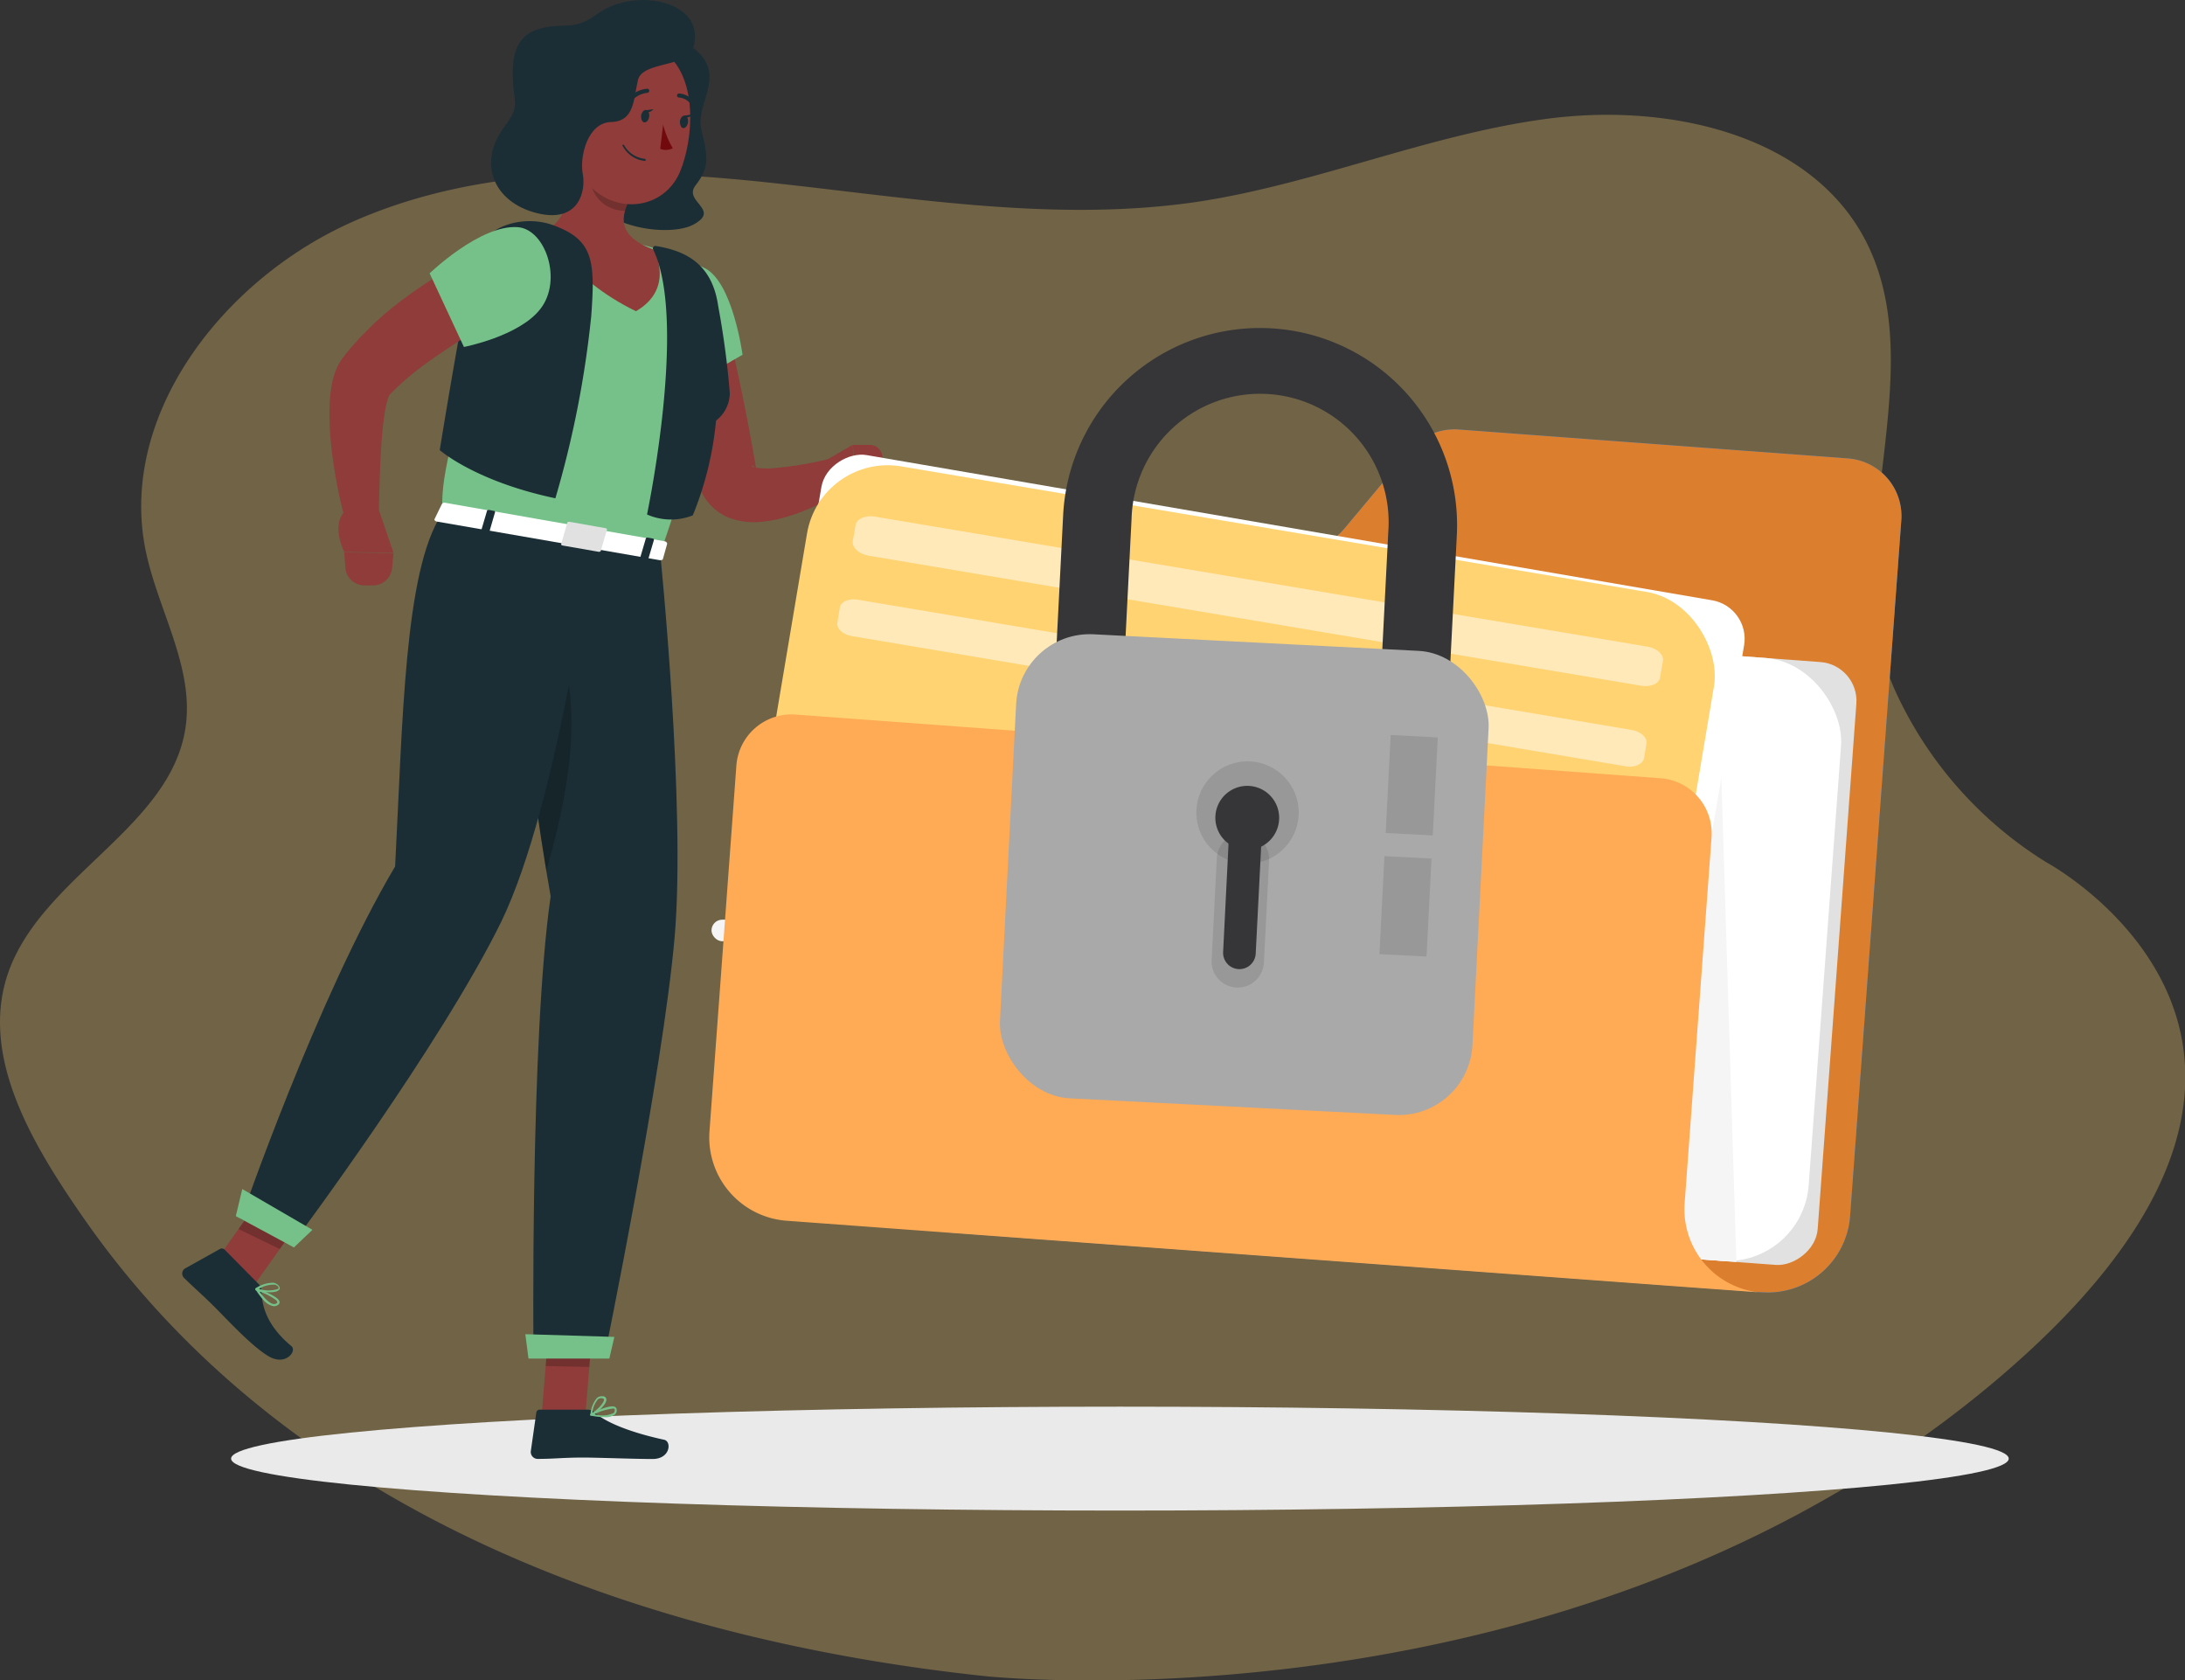<svg xmlns="http://www.w3.org/2000/svg" viewBox="0 0 226.73 174.35"><rect x="0" y="0" width="226.73" height="174.35" fill="#333333" stroke="none"/><defs><style>.cls-1{isolation:isolate;}.cls-2{opacity:0.3;}.cls-3{fill:#ffd371;}.cls-4{fill:#f5f5f5;}.cls-5{fill:#f0f0f0;}.cls-6{fill:#eaeaea;}.cls-21,.cls-22,.cls-6{mix-blend-mode:multiply;}.cls-7{fill:#1b2e35;}.cls-8{fill:#8f3c3a;}.cls-9{fill:#75c189;}.cls-10,.cls-11{opacity:0.2;}.cls-12{fill:#72090d;}.cls-13,.cls-17{fill:#fff;}.cls-14{fill:#e1e1e1;}.cls-15{fill:#0080ff;}.cls-16{fill:#db7f2f;}.cls-17{opacity:0.5;}.cls-18{fill:#fa5;}.cls-19,.cls-21{fill:#363638;}.cls-20{fill:#a9a9a9;}.cls-21,.cls-22{opacity:0.15;}</style></defs><g class="cls-1"><g id="Layer_2" data-name="Layer 2"><g id="Option_1" data-name="Option 1"><g class="cls-2"><path class="cls-3" d="M208,142.47c39.51-34.1,4.35-53,4.35-53a40.87,40.87,0,0,1-15.65-17.71c-6.73-14.72,4.53-33.58-3.57-47.63-6-10.34-20.21-13.42-32.48-11.82S136.75,19,124.51,20.9C109.85,23.12,95,20.59,80.33,19S50.15,17,36.61,23s-24.35,20.15-21.5,34.1c1.29,6.3,5.17,12.29,4.1,18.65C17.56,85.56,5.32,90.59,1.29,99.81c-3.93,9,1.86,18.64,7.44,26.65,22.65,32.5,61.77,44.06,93.4,47.44C102.13,173.9,163.77,180.62,208,142.47Z"/></g><rect class="cls-4" x="73.83" y="95.42" width="18.87" height="2.24" rx="1.12"/><rect class="cls-4" x="73.83" y="116.65" width="18.87" height="2.24" rx="1.12"/><path class="cls-5" d="M87.49,73.83s.23,8.39,9,8.39,9-8.39,9-8.39Z"/><path class="cls-5" d="M87.49,68.27s.23,8.39,9,8.39,9-8.39,9-8.39Z"/><path class="cls-5" d="M46.29,73.83s.23,8.39,9,8.39,9-8.39,9-8.39Z"/><path class="cls-5" d="M46.29,68.27s.23,8.39,9,8.39,9-8.39,9-8.39Z"/><ellipse id="_Path_" data-name="&lt;Path&gt;" class="cls-6" cx="116.21" cy="151.34" rx="92.23" ry="5.39"/><path class="cls-7" d="M71,4.35c5.14,3,1,6.15,1.79,9.18s.7,4-.62,5.71,2.71,2.5-.25,4.08-14.54.17-12.3-10S68.13,2.69,71,4.35Z"/><path class="cls-8" d="M68.56,34.68c.51,2.35,1.09,4.7,1.68,7s1.21,4.67,1.85,7l.23.87.12.44.11.39c0,.16.11.32.17.48A5.22,5.22,0,0,0,74,52.67a5.16,5.16,0,0,0,1.71,1.07,7.33,7.33,0,0,0,2.9.43,13.6,13.6,0,0,0,2.26-.34,20.53,20.53,0,0,0,3.8-1.37,25.32,25.32,0,0,0,3.4-1.9,1.72,1.72,0,0,0-1.33-3.1l-.09,0A38.29,38.29,0,0,1,80,48.6a7.19,7.19,0,0,1-1.35-.05c-.38,0-.67-.17-.65-.22s.09,0,.21.07a1.53,1.53,0,0,1,.25.28s0,0,0,0v0h0v-.06l-.08-.45-.15-.9c-.42-2.4-.88-4.78-1.38-7.16s-1-4.74-1.66-7.1a3.43,3.43,0,0,0-6.66,1.6Z"/><path class="cls-9" d="M73.11,27.81c2.94,1.44,3.94,9,3.94,9l-8.89,5.1s-3.54-6.7-2.33-11.08C66.51,28.35,68,25.32,73.11,27.81Z"/><path class="cls-8" d="M86,47.59l2.47-1.43.35,4.3s-2.09,1.41-3.52-.21l-.19-1A1.79,1.79,0,0,1,86,47.59Z"/><path class="cls-8" d="M91.53,47.19l.31,1.54a.75.75,0,0,1-.48.89l-2.51.84-.35-4.3,1.85,0A1.31,1.31,0,0,1,91.53,47.19Z"/><polygon class="cls-8" points="56.22 146.72 60.74 146.82 61.59 136.51 57.06 136.41 56.22 146.72"/><path class="cls-7" d="M61,146.26H56a.35.35,0,0,0-.35.31l-.57,4a.72.72,0,0,0,.71.8c1.75,0,2.59-.14,4.79-.14,1.36,0,5.25.15,7.13.15s2-1.86,1.19-2c-3.5-.76-6-1.79-7.14-2.78A1.16,1.16,0,0,0,61,146.26Z"/><g class="cls-10"><polygon points="61.58 136.51 61.15 141.83 56.62 141.73 57.06 136.41 61.58 136.51"/></g><path class="cls-9" d="M50.38,27.12a4,4,0,0,1,3.9-3.59,48.82,48.82,0,0,1,17.29,3.55A4.55,4.55,0,0,1,74.33,31a22.55,22.55,0,0,1,0,2.83h0c.27,1.11,2.3,9.36-1.65,10.83l-.29.08c-.88,3.47-2.13,7.64-3.87,12.65-7.08-1.24-19.17-3.92-22.61-4.53C45.61,47.53,49.17,40.31,50.38,27.12Z"/><path class="cls-8" d="M59.31,15c.25,2.73.13,7.63-2.71,8.93,0,0,2.46,5,9.39,8.36,4.1-2.37,1.86-6.39,1.86-6.39-3.92-1.4-3.44-3.54-2.38-5.44Z"/><path class="cls-7" d="M67.77,25.87a.25.25,0,0,1,.26-.35c3.44.54,5.91,2.1,6.5,6.27a88.13,88.13,0,0,1,1.2,9,3.64,3.64,0,0,1-1.43,2.85,34.44,34.44,0,0,1-2.41,9.83,6.14,6.14,0,0,1-4.75-.09S71.37,33.27,67.77,25.87Z"/><path class="cls-7" d="M57.47,23.39c4.07,1.51,4.31,3.62,3.88,9.41a104.35,104.35,0,0,1-3.72,18.9c-8.34-1.76-12-5-12-5s2.82-17.46,3.79-20.4S54.4,22.24,57.47,23.39Z"/><path class="cls-11" d="M61.82,17.26l3.65,3.22a6.64,6.64,0,0,0-.6,1.38,3.53,3.53,0,0,1-3.52-2.65A4.54,4.54,0,0,1,61.82,17.26Z"/><path class="cls-8" d="M59.28,9.81c-.32,4.41-.55,6.28,1.36,8.82,2.87,3.83,8.36,3.26,10-1C72.1,13.85,72.38,7.27,68.33,5A6,6,0,0,0,59.28,9.81Z"/><path class="cls-7" d="M68.5,57.34S71.19,83.73,70,97.28c-1.24,14.1-7.28,43.47-7.28,43.47H55.36S55,107.75,57.14,93C54.45,77.82,52,54.46,53.37,54.69Z"/><polygon class="cls-9" points="54.84 140.96 63.23 140.96 63.75 138.71 54.51 138.43 54.84 140.96"/><path class="cls-11" d="M57.06,64.91c-1.19-2.19-2.54-2.29-3.63-1.18.6,7.6,1.86,18.12,3.26,26.62C58.83,82.87,61.12,72.37,57.06,64.91Z"/><polygon class="cls-8" points="21.81 131.66 26.09 133.73 32.16 125.19 27.88 123.12 21.81 131.66"/><path class="cls-7" d="M26.84,133.23l-3.53-3.57a.41.41,0,0,0-.49-.07l-3.58,2a.62.62,0,0,0-.14,1c1.25,1.23,1.93,1.76,3.48,3.33,1,1,3.77,4,5.44,4.88s2.81-.63,2.22-1.13c-2.68-2.23-3.07-4.31-3.1-5.76A1.06,1.06,0,0,0,26.84,133.23Z"/><g class="cls-10"><polygon points="32.16 125.19 29.03 129.59 24.75 127.52 27.87 123.12 32.16 125.19"/></g><path class="cls-7" d="M61.5,56.12S58,83.31,52,95.66c-6.31,12.84-21.3,32.93-21.3,32.93L25,126.48S32.86,103.62,41,89.9c.78-14.75.94-30.69,4.83-36.53Z"/><polygon class="cls-9" points="24.47 126.18 30.5 129.43 32.42 127.6 25.14 123.37 24.47 126.18"/><path class="cls-9" d="M26.53,133.8a.09.09,0,0,1,0-.12.12.12,0,0,1,.13,0c.22.08,2.2.79,2.34,1.36a.29.29,0,0,1-.09.3.7.7,0,0,1-.55.18,1.82,1.82,0,0,1-1-.61A6.9,6.9,0,0,1,26.53,133.8Zm.37.16c.56.8,1.11,1.3,1.5,1.34a.42.42,0,0,0,.35-.12s.06-.08,0-.12a.35.35,0,0,0-.1-.16A6.4,6.4,0,0,0,26.9,134Z"/><path class="cls-9" d="M26.51,133.76a.11.11,0,0,1,0-.09,3.41,3.41,0,0,1,1.85-.58.9.9,0,0,1,.56.31c.18.23.12.38,0,.46-.35.37-1.86.21-2.43,0l0,0Zm1.86-.47a2.85,2.85,0,0,0-1.5.44,3.21,3.21,0,0,0,2,0s.07-.08,0-.23l0,0A.59.59,0,0,0,28.37,133.29Z"/><path class="cls-7" d="M66.52,12c0,.36.1.67.33.7s.46-.23.51-.59-.1-.67-.33-.7S66.57,11.68,66.52,12Z"/><path class="cls-7" d="M70.55,12.58c0,.36.1.67.33.71s.46-.24.51-.59-.1-.67-.33-.7S70.6,12.23,70.55,12.58Z"/><path class="cls-7" d="M71,12l.89-.13S71.31,12.48,71,12Z"/><path class="cls-12" d="M68.81,12.93a9.39,9.39,0,0,0,1,2.45,1.55,1.55,0,0,1-1.3.06Z"/><path class="cls-7" d="M66.33,16.58a4,4,0,0,0,.52.11A.1.1,0,0,0,67,16.6a.1.1,0,0,0-.09-.12,2.81,2.81,0,0,1-2.15-1.41.1.1,0,0,0-.14-.05.09.09,0,0,0,0,.14A3,3,0,0,0,66.33,16.58Z"/><path class="cls-8" d="M57.56,13.41a3.5,3.5,0,0,0,1.78,2.14c1.13.54,1.93-.52,1.82-1.78s-.81-2.8-2-2.81A1.81,1.81,0,0,0,57.56,13.41Z"/><path class="cls-7" d="M71.89,5.06C71.25,7,66.67,6.36,66.2,8.3s-.32,4.29-2.79,4.36-3.28,3.64-2.94,5.39-.38,5.18-4.81,4.05-6.17-5.18-3.28-9c1.63-2.17.93-2.4.84-4.77-.08-1.94,0-4.6,2.82-5.36,2.61-.7,3.39.33,5.94-1.52C66-1.49,73.54.21,71.89,5.06Z"/><path class="cls-7" d="M65.2,10.73a.21.21,0,0,0,.23-.1,2.48,2.48,0,0,1,1.75-1,.22.22,0,0,0,.19-.23.21.21,0,0,0-.23-.19,2.86,2.86,0,0,0-2.08,1.19.2.2,0,0,0,.08.28S65.18,10.72,65.2,10.73Z"/><path class="cls-7" d="M71.84,11a.22.22,0,0,0,.21,0,.22.22,0,0,0,.06-.3,2.08,2.08,0,0,0-1.65-1,.21.21,0,0,0-.21.21.21.21,0,0,0,.21.21h0a1.68,1.68,0,0,1,1.3.8A.2.2,0,0,0,71.84,11Z"/><path class="cls-8" d="M49.11,26.59c-.7.33-1.27.63-1.88,1s-1.19.68-1.77,1c-1.16.72-2.31,1.48-3.41,2.31a32.49,32.49,0,0,0-6.22,5.89l-.18.23a3.61,3.61,0,0,0-.34.49,5.08,5.08,0,0,0-.44.87,7.44,7.44,0,0,0-.42,1.43,15.07,15.07,0,0,0-.25,2.37,30.5,30.5,0,0,0,.19,4.22,49.9,49.9,0,0,0,1.53,7.9,1.71,1.71,0,0,0,3.36-.41v0c.08-2.53.12-5.11.28-7.58.07-1.23.2-2.45.37-3.55a8.72,8.72,0,0,1,.35-1.46,2.4,2.4,0,0,1,.18-.42s0,0,0,0a.68.68,0,0,1-.06.09l.14-.13a26.75,26.75,0,0,1,2.53-2.27C44,37.83,45,37.14,46,36.46s2-1.32,3.08-2c.52-.32,1-.63,1.58-.93l1.54-.87.11-.07a3.42,3.42,0,0,0-3.18-6.05Z"/><path class="cls-9" d="M53.73,23.57c-3.88-.29-9.15,4.79-9.15,4.79L48.14,36s5.72-1.1,7.92-3.93C58.41,29.1,56.61,23.79,53.73,23.57Z"/><path class="cls-9" d="M61.32,146.88a.1.1,0,0,1-.09-.08.1.1,0,0,1,.06-.11c.2-.11,2-1,2.52-.72a.34.34,0,0,1,.18.28.57.57,0,0,1-.19.52,1.65,1.65,0,0,1-1.08.27A7.1,7.1,0,0,1,61.32,146.88Zm.35-.15a2.77,2.77,0,0,0,2-.12.39.39,0,0,0,.12-.34.12.12,0,0,0-.07-.11.37.37,0,0,0-.2,0A5.79,5.79,0,0,0,61.67,146.73Z"/><path class="cls-9" d="M61.27,146.87a.12.12,0,0,1,0-.1,3,3,0,0,1,.67-1.72.78.78,0,0,1,.58-.18c.3,0,.38.18.4.3.08.5-1,1.47-1.5,1.71h0Zm.76-1.65a2.44,2.44,0,0,0-.56,1.37c.54-.33,1.25-1.08,1.2-1.39,0,0,0-.1-.21-.12H62.4A.52.52,0,0,0,62,145.22Z"/><path class="cls-7" d="M66.92,11.46l.89-.13S67.28,11.94,66.92,11.46Z"/><path class="cls-13" d="M45.85,52.3l-.74,1.52c-.08.11,0,.26.25.3l23.09,4c.16,0,.31,0,.34-.13l.44-1.57c0-.11-.1-.23-.27-.26l-22.8-4A.31.31,0,0,0,45.85,52.3Z"/><path class="cls-7" d="M50.58,55.21l-.49-.08c-.09,0-.16-.08-.14-.14l.59-2c0-.06.11-.09.21-.08l.48.09c.1,0,.16.08.14.14l-.58,2A.19.19,0,0,1,50.58,55.21Z"/><path class="cls-7" d="M67.06,58.09,66.58,58c-.1,0-.16-.08-.15-.14l.59-2c0-.06.11-.09.21-.08l.48.09c.1,0,.16.08.15.14l-.59,2A.18.18,0,0,1,67.06,58.09Z"/><path class="cls-14" d="M62.11,57.25l-3.73-.65c-.1,0-.17-.09-.15-.15l.64-2.22c0-.07.12-.1.22-.09l3.73.66c.11,0,.18.08.16.15l-.64,2.21C62.32,57.23,62.22,57.27,62.11,57.25Z"/><path class="cls-8" d="M39,52l1.83,5.35-5.11-.08s-1.52-3,.27-4.4Z"/><path class="cls-8" d="M38.63,60.74l-.91,0a2,2,0,0,1-1.88-1.83l-.12-1.6,5.11.08L40.68,59A2,2,0,0,1,38.63,60.74Z"/><path class="cls-15" d="M146.29,46.73l-6.83,8.16A6,6,0,0,1,134.4,57l-30.34-2.24a8.57,8.57,0,0,0-9.17,7.91l-4.13,56.05a8.57,8.57,0,0,0,7.91,9.17l84.14,6.19a8.56,8.56,0,0,0,9.17-7.9L197.29,54a6,6,0,0,0-5.55-6.44l-40.4-3A6,6,0,0,0,146.29,46.73Z"/><path class="cls-16" d="M146.29,46.73l-6.83,8.16A6,6,0,0,1,134.4,57l-30.34-2.24a8.57,8.57,0,0,0-9.17,7.91l-4.13,56.05a8.57,8.57,0,0,0,7.91,9.17l84.14,6.19a8.56,8.56,0,0,0,9.17-7.9L197.29,54a6,6,0,0,0-5.55-6.44l-40.4-3A6,6,0,0,0,146.29,46.73Z"/><rect class="cls-14" x="111.04" y="48.35" width="62.72" height="96.71" rx="4.04" transform="translate(35.5 231.63) rotate(-85.79)"/><rect class="cls-13" x="94.05" y="65.3" width="95.44" height="62.72" rx="8.49" transform="translate(276.06 203.47) rotate(-175.79)"/><polygon class="cls-4" points="180.18 130.94 161.94 129.59 178.45 75.29 180.18 130.94"/><rect class="cls-13" x="96.26" y="37.59" width="62.72" height="96.71" rx="4.04" transform="matrix(0.17, -0.99, 0.99, 0.17, 21.68, 197.53)"/><rect class="cls-3" x="79.28" y="54.48" width="95.44" height="62.72" rx="8.49" transform="translate(237.98 191.57) rotate(-170.44)"/><path class="cls-17" d="M90.1,57.65l80.21,13.5c1,.16,1.85-.22,1.95-.85l.3-1.75c.1-.63-.6-1.28-1.57-1.45L90.78,53.6c-1-.16-1.85.22-2,.85l-.3,1.75C88.43,56.83,89.13,57.48,90.1,57.65Z"/><path class="cls-17" d="M89,62.22l80.33,13.52c.94.16,1.62.79,1.52,1.4l-.26,1.54c-.11.61-1,1-1.89.83L88.4,66c-.94-.15-1.62-.78-1.51-1.4L87.15,63C87.25,62.43,88.1,62.06,89,62.22Z"/><path class="cls-18" d="M81.63,126.66l92.53,6.82h0l8.65.63a8.67,8.67,0,0,1-8-9.28l2.79-37.94a5.73,5.73,0,0,0-5.29-6.14L82.54,74.14a5.73,5.73,0,0,0-6.13,5.3l-2.79,37.94A8.67,8.67,0,0,0,81.63,126.66Z"/><path class="cls-19" d="M149.49,88.51l-7.11-.36,1.68-33a13.34,13.34,0,1,0-26.64-1.35l-1.68,33-7.1-.36,1.68-33a20.45,20.45,0,0,1,40.85,2.09Z"/><rect class="cls-20" x="104.58" y="66.63" width="49.09" height="48.21" rx="7.65" transform="translate(4.78 -6.45) rotate(2.92)"/><circle class="cls-21" cx="129.45" cy="84.3" r="5.31" transform="translate(-4.85 7.97) rotate(-3.46)"/><path class="cls-21" d="M128.3,102.46h0a2.71,2.71,0,0,1-2.57-2.85L126.27,89a2.72,2.72,0,0,1,2.85-2.57h0a2.72,2.72,0,0,1,2.57,2.85l-.54,10.61A2.72,2.72,0,0,1,128.3,102.46Z"/><path class="cls-19" d="M132.73,85a3.31,3.31,0,1,0-5.26,2.52c0,.08,0,.16,0,.25l-.55,11a1.69,1.69,0,0,0,3.38.18l.56-11s0-.07,0-.1A3.33,3.33,0,0,0,132.73,85Z"/><g class="cls-22"><rect class="cls-19" x="141.39" y="79.02" width="10.18" height="4.89" transform="translate(57.67 223.61) rotate(-87.08)"/></g><g class="cls-22"><rect class="cls-19" x="140.75" y="91.58" width="10.18" height="4.89" transform="translate(44.51 234.9) rotate(-87.08)"/></g></g></g></g></svg>